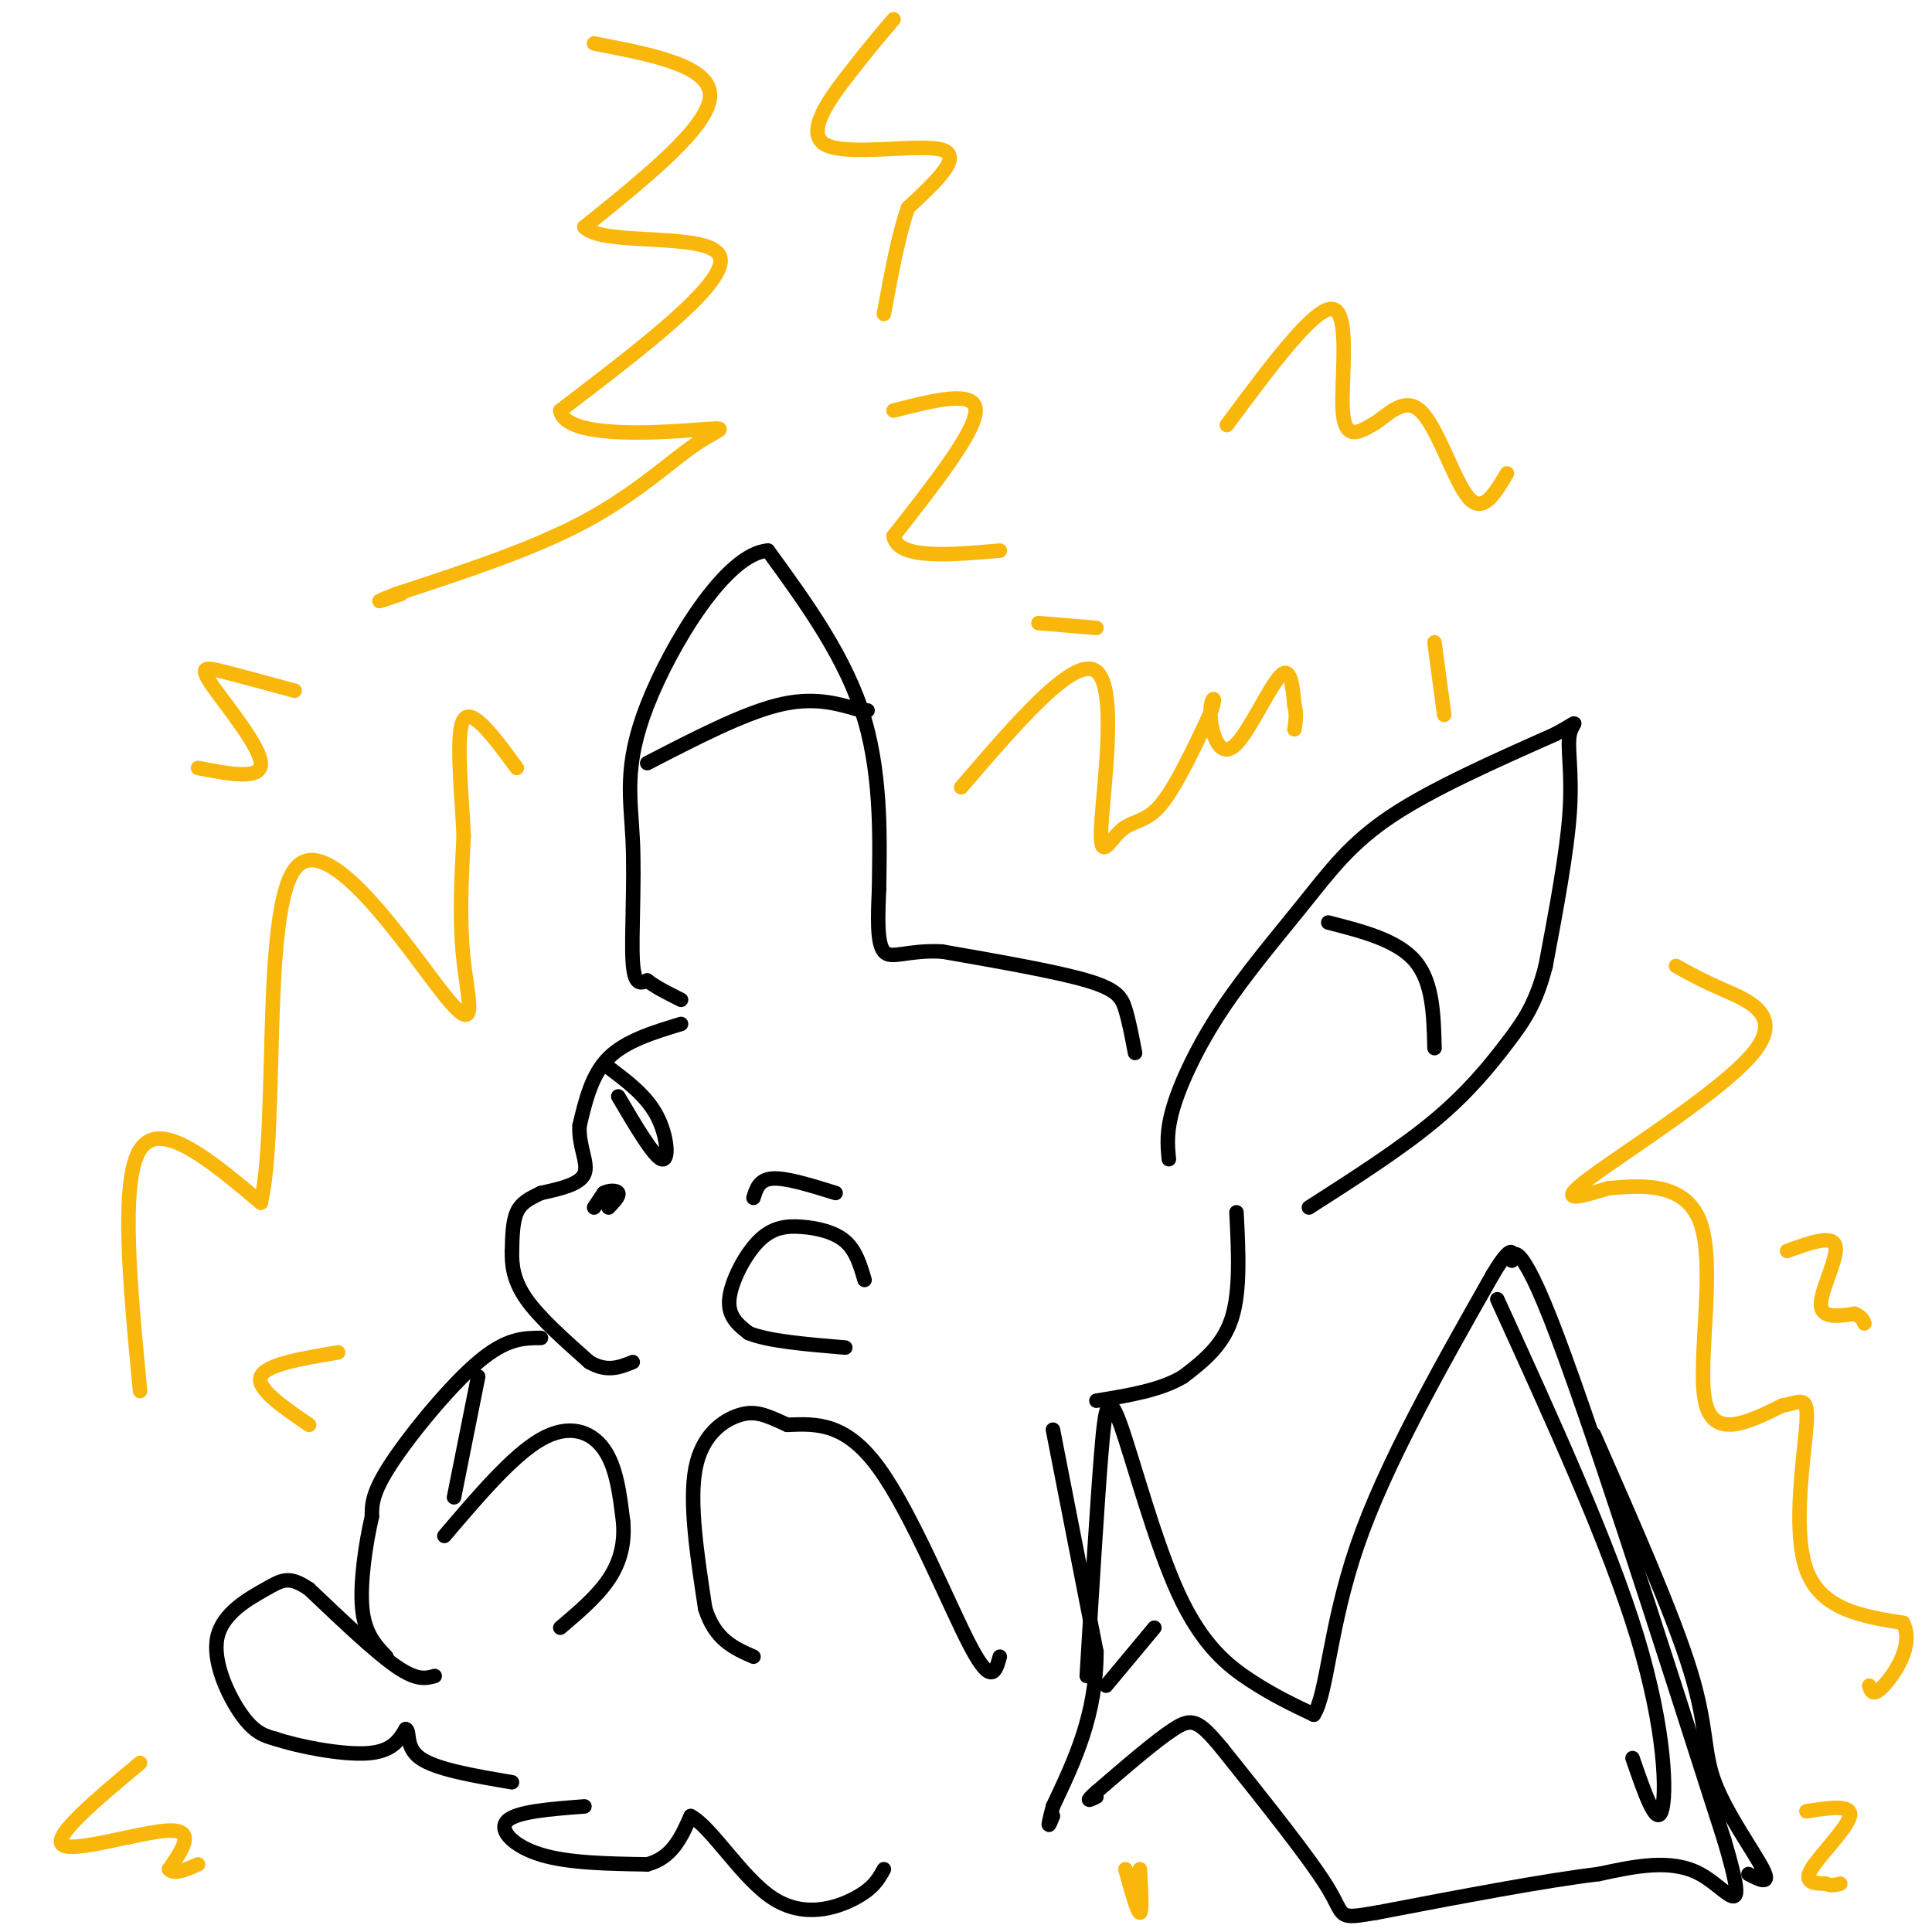 <svg viewBox='0 0 400 400' version='1.1' xmlns='http://www.w3.org/2000/svg' xmlns:xlink='http://www.w3.org/1999/xlink'><g fill='none' stroke='#000000' stroke-width='3' stroke-linecap='round' stroke-linejoin='round'><path d='M242,240c-0.284,-2.935 -0.568,-5.869 1,-11c1.568,-5.131 4.987,-12.458 10,-20c5.013,-7.542 11.619,-15.300 17,-22c5.381,-6.700 9.537,-12.343 18,-18c8.463,-5.657 21.231,-11.329 34,-17'/><path d='M322,152c5.881,-3.202 3.583,-2.708 3,0c-0.583,2.708 0.548,7.631 0,16c-0.548,8.369 -2.774,20.185 -5,32'/><path d='M320,200c-2.000,7.833 -4.500,11.417 -8,16c-3.500,4.583 -8.000,10.167 -15,16c-7.000,5.833 -16.500,11.917 -26,18'/><path d='M235,218c-0.622,-3.267 -1.244,-6.533 -2,-9c-0.756,-2.467 -1.644,-4.133 -8,-6c-6.356,-1.867 -18.178,-3.933 -30,-6'/><path d='M195,197c-7.289,-0.356 -10.511,1.756 -12,0c-1.489,-1.756 -1.244,-7.378 -1,-13'/><path d='M182,184c0.067,-8.244 0.733,-22.356 -3,-35c-3.733,-12.644 -11.867,-23.822 -20,-35'/><path d='M159,114c-8.584,0.522 -20.043,19.325 -25,32c-4.957,12.675 -3.411,19.220 -3,28c0.411,8.780 -0.311,19.794 0,25c0.311,5.206 1.656,4.603 3,4'/><path d='M134,203c1.667,1.333 4.333,2.667 7,4'/><path d='M134,158c9.833,-5.083 19.667,-10.167 27,-12c7.333,-1.833 12.167,-0.417 17,1'/><path d='M178,147c2.833,0.167 1.417,0.083 0,0'/><path d='M275,191c7.167,1.833 14.333,3.667 18,8c3.667,4.333 3.833,11.167 4,18'/><path d='M141,212c-5.750,1.750 -11.500,3.500 -15,7c-3.500,3.500 -4.750,8.750 -6,14'/><path d='M120,233c-0.311,4.222 1.911,7.778 1,10c-0.911,2.222 -4.956,3.111 -9,4'/><path d='M112,247c-2.467,1.156 -4.133,2.044 -5,4c-0.867,1.956 -0.933,4.978 -1,8'/><path d='M106,259c-0.067,2.889 0.267,6.111 3,10c2.733,3.889 7.867,8.444 13,13'/><path d='M122,282c3.667,2.167 6.333,1.083 9,0'/><path d='M123,250c0.000,0.000 2.000,-3.000 2,-3'/><path d='M125,247c1.067,-0.600 2.733,-0.600 3,0c0.267,0.600 -0.867,1.800 -2,3'/><path d='M128,227c3.689,6.267 7.378,12.533 9,13c1.622,0.467 1.178,-4.867 -1,-9c-2.178,-4.133 -6.089,-7.067 -10,-10'/><path d='M156,248c0.583,-1.917 1.167,-3.833 4,-4c2.833,-0.167 7.917,1.417 13,3'/><path d='M179,265c-0.890,-3.035 -1.780,-6.070 -4,-8c-2.220,-1.930 -5.770,-2.754 -9,-3c-3.230,-0.246 -6.139,0.088 -9,3c-2.861,2.912 -5.675,8.404 -6,12c-0.325,3.596 1.837,5.298 4,7'/><path d='M155,276c4.000,1.667 12.000,2.333 20,3'/><path d='M256,251c0.417,8.167 0.833,16.333 -1,22c-1.833,5.667 -5.917,8.833 -10,12'/><path d='M245,285c-4.667,2.833 -11.333,3.917 -18,5'/><path d='M207,343c-0.844,3.067 -1.689,6.133 -6,-2c-4.311,-8.133 -12.089,-27.467 -19,-37c-6.911,-9.533 -12.956,-9.267 -19,-9'/><path d='M163,295c-4.643,-2.155 -6.750,-3.042 -10,-2c-3.250,1.042 -7.643,4.012 -9,11c-1.357,6.988 0.321,17.994 2,29'/><path d='M146,333c2.000,6.500 6.000,8.250 10,10'/><path d='M92,318c7.089,-8.333 14.178,-16.667 20,-20c5.822,-3.333 10.378,-1.667 13,2c2.622,3.667 3.311,9.333 4,15'/><path d='M129,315c0.400,4.556 -0.600,8.444 -3,12c-2.400,3.556 -6.200,6.778 -10,10'/><path d='M218,296c0.000,0.000 9.000,46.000 9,46'/><path d='M227,342c0.000,13.000 -4.500,22.500 -9,32'/><path d='M218,374c-1.500,5.667 -0.750,3.833 0,2'/><path d='M112,277c-3.578,0.022 -7.156,0.044 -13,5c-5.844,4.956 -13.956,14.844 -18,21c-4.044,6.156 -4.022,8.578 -4,11'/><path d='M77,314c-1.289,5.489 -2.511,13.711 -2,19c0.511,5.289 2.756,7.644 5,10'/><path d='M99,285c0.000,0.000 -5.000,25.000 -5,25'/><path d='M90,347c-1.833,0.500 -3.667,1.000 -8,-2c-4.333,-3.000 -11.167,-9.500 -18,-16'/><path d='M64,329c-4.159,-2.842 -5.558,-1.947 -9,0c-3.442,1.947 -8.927,4.947 -10,10c-1.073,5.053 2.265,12.158 5,16c2.735,3.842 4.868,4.421 7,5'/><path d='M57,360c4.956,1.667 13.844,3.333 19,3c5.156,-0.333 6.578,-2.667 8,-5'/><path d='M84,358c1.067,0.333 -0.267,3.667 3,6c3.267,2.333 11.133,3.667 19,5'/><path d='M121,374c-7.044,0.533 -14.089,1.067 -16,3c-1.911,1.933 1.311,5.267 7,7c5.689,1.733 13.844,1.867 22,2'/><path d='M134,386c5.167,-1.333 7.083,-5.667 9,-10'/><path d='M143,376c4.298,2.226 10.542,12.792 17,17c6.458,4.208 13.131,2.060 17,0c3.869,-2.060 4.935,-4.030 6,-6'/><path d='M225,347c1.080,-17.834 2.159,-35.668 3,-46c0.841,-10.332 1.442,-13.161 4,-6c2.558,7.161 7.073,24.313 12,35c4.927,10.687 10.265,14.911 15,18c4.735,3.089 8.868,5.045 13,7'/><path d='M272,355c2.778,-4.200 3.222,-18.200 9,-35c5.778,-16.800 16.889,-36.400 28,-56'/><path d='M309,264c5.190,-8.774 4.167,-2.708 4,-3c-0.167,-0.292 0.524,-6.940 8,12c7.476,18.940 21.738,63.470 36,108'/><path d='M357,381c5.422,18.356 0.978,10.244 -5,7c-5.978,-3.244 -13.489,-1.622 -21,0'/><path d='M331,388c-11.167,1.333 -28.583,4.667 -46,8'/><path d='M285,396c-8.400,1.422 -6.400,0.978 -10,-5c-3.600,-5.978 -12.800,-17.489 -22,-29'/><path d='M253,362c-4.933,-5.978 -6.267,-6.422 -10,-4c-3.733,2.422 -9.867,7.711 -16,13'/><path d='M227,371c-2.667,2.333 -1.333,1.667 0,1'/><path d='M239,337c0.000,0.000 -10.000,12.000 -10,12'/><path d='M310,269c11.556,25.311 23.111,50.622 29,70c5.889,19.378 6.111,32.822 5,36c-1.111,3.178 -3.556,-3.911 -6,-11'/><path d='M330,297c8.202,18.637 16.405,37.274 20,49c3.595,11.726 2.583,16.542 5,23c2.417,6.458 8.262,14.560 10,18c1.738,3.440 -0.631,2.220 -3,1'/></g>
<g fill='none' stroke='#F9B70B' stroke-width='3' stroke-linecap='round' stroke-linejoin='round'><path d='M29,288c-2.083,-21.750 -4.167,-43.500 0,-50c4.167,-6.500 14.583,2.250 25,11'/><path d='M54,249c3.638,-15.530 0.233,-59.853 7,-69c6.767,-9.147 23.707,16.884 31,26c7.293,9.116 4.941,1.319 4,-7c-0.941,-8.319 -0.470,-17.159 0,-26'/><path d='M96,173c-0.489,-9.822 -1.711,-21.378 0,-24c1.711,-2.622 6.356,3.689 11,10'/><path d='M199,163c11.794,-13.726 23.589,-27.451 28,-24c4.411,3.451 1.440,24.080 1,32c-0.440,7.920 1.651,3.132 4,1c2.349,-2.132 4.957,-1.609 8,-5c3.043,-3.391 6.522,-10.695 10,-18'/><path d='M250,149c1.819,-3.941 1.366,-4.794 1,-4c-0.366,0.794 -0.644,3.233 0,6c0.644,2.767 2.212,5.860 5,3c2.788,-2.860 6.797,-11.674 9,-14c2.203,-2.326 2.602,1.837 3,6'/><path d='M268,146c0.500,1.833 0.250,3.417 0,5'/><path d='M347,200c2.512,1.405 5.024,2.810 10,5c4.976,2.190 12.417,5.167 6,13c-6.417,7.833 -26.690,20.524 -34,26c-7.310,5.476 -1.655,3.738 4,2'/><path d='M333,246c5.048,-0.298 15.667,-2.042 19,7c3.333,9.042 -0.619,28.869 1,37c1.619,8.131 8.810,4.565 16,1'/><path d='M369,291c3.845,-0.595 5.458,-2.583 5,4c-0.458,6.583 -2.988,21.738 0,30c2.988,8.262 11.494,9.631 20,11'/><path d='M394,336c2.356,4.600 -1.756,10.600 -4,13c-2.244,2.400 -2.622,1.200 -3,0'/><path d='M370,259c4.711,-1.711 9.422,-3.422 10,-1c0.578,2.422 -2.978,8.978 -3,12c-0.022,3.022 3.489,2.511 7,2'/><path d='M384,272c1.500,0.667 1.750,1.333 2,2'/><path d='M297,133c0.000,0.000 2.000,15.000 2,15'/><path d='M123,9c12.167,2.333 24.333,4.667 24,11c-0.333,6.333 -13.167,16.667 -26,27'/><path d='M121,47c3.644,4.111 25.756,0.889 28,6c2.244,5.111 -15.378,18.556 -33,32'/><path d='M116,85c0.994,5.882 19.978,4.587 28,4c8.022,-0.587 5.083,-0.466 0,3c-5.083,3.466 -12.309,10.276 -23,16c-10.691,5.724 -24.845,10.362 -39,15'/><path d='M82,123c-6.333,2.500 -2.667,1.250 1,0'/><path d='M185,4c-2.482,2.911 -4.964,5.821 -9,11c-4.036,5.179 -9.625,12.625 -5,15c4.625,2.375 19.464,-0.321 24,1c4.536,1.321 -1.232,6.661 -7,12'/><path d='M188,43c-2.000,5.667 -3.500,13.833 -5,22'/><path d='M185,85c8.500,-2.167 17.000,-4.333 17,0c0.000,4.333 -8.500,15.167 -17,26'/><path d='M185,111c0.833,4.833 11.417,3.917 22,3'/><path d='M215,129c0.000,0.000 12.000,1.000 12,1'/><path d='M254,88c9.200,-12.400 18.400,-24.800 22,-24c3.600,0.800 1.600,14.800 2,21c0.400,6.200 3.200,4.600 6,3'/><path d='M284,88c2.690,-1.345 6.417,-6.208 10,-3c3.583,3.208 7.024,14.488 10,18c2.976,3.512 5.488,-0.744 8,-5'/><path d='M61,143c-5.738,-1.560 -11.476,-3.119 -15,-4c-3.524,-0.881 -4.833,-1.083 -2,3c2.833,4.083 9.810,12.452 10,16c0.190,3.548 -6.405,2.274 -13,1'/><path d='M70,280c-7.500,1.250 -15.000,2.500 -16,5c-1.000,2.500 4.500,6.250 10,10'/><path d='M29,365c-9.200,7.689 -18.400,15.378 -16,17c2.400,1.622 16.400,-2.822 22,-3c5.600,-0.178 2.800,3.911 0,8'/><path d='M35,387c1.000,1.167 3.500,0.083 6,-1'/><path d='M233,387c1.250,4.500 2.500,9.000 3,9c0.500,0.000 0.250,-4.500 0,-9'/><path d='M374,375c4.756,-0.733 9.511,-1.467 9,1c-0.511,2.467 -6.289,8.133 -8,11c-1.711,2.867 0.644,2.933 3,3'/><path d='M378,390c1.000,0.500 2.000,0.250 3,0'/></g>
</svg>